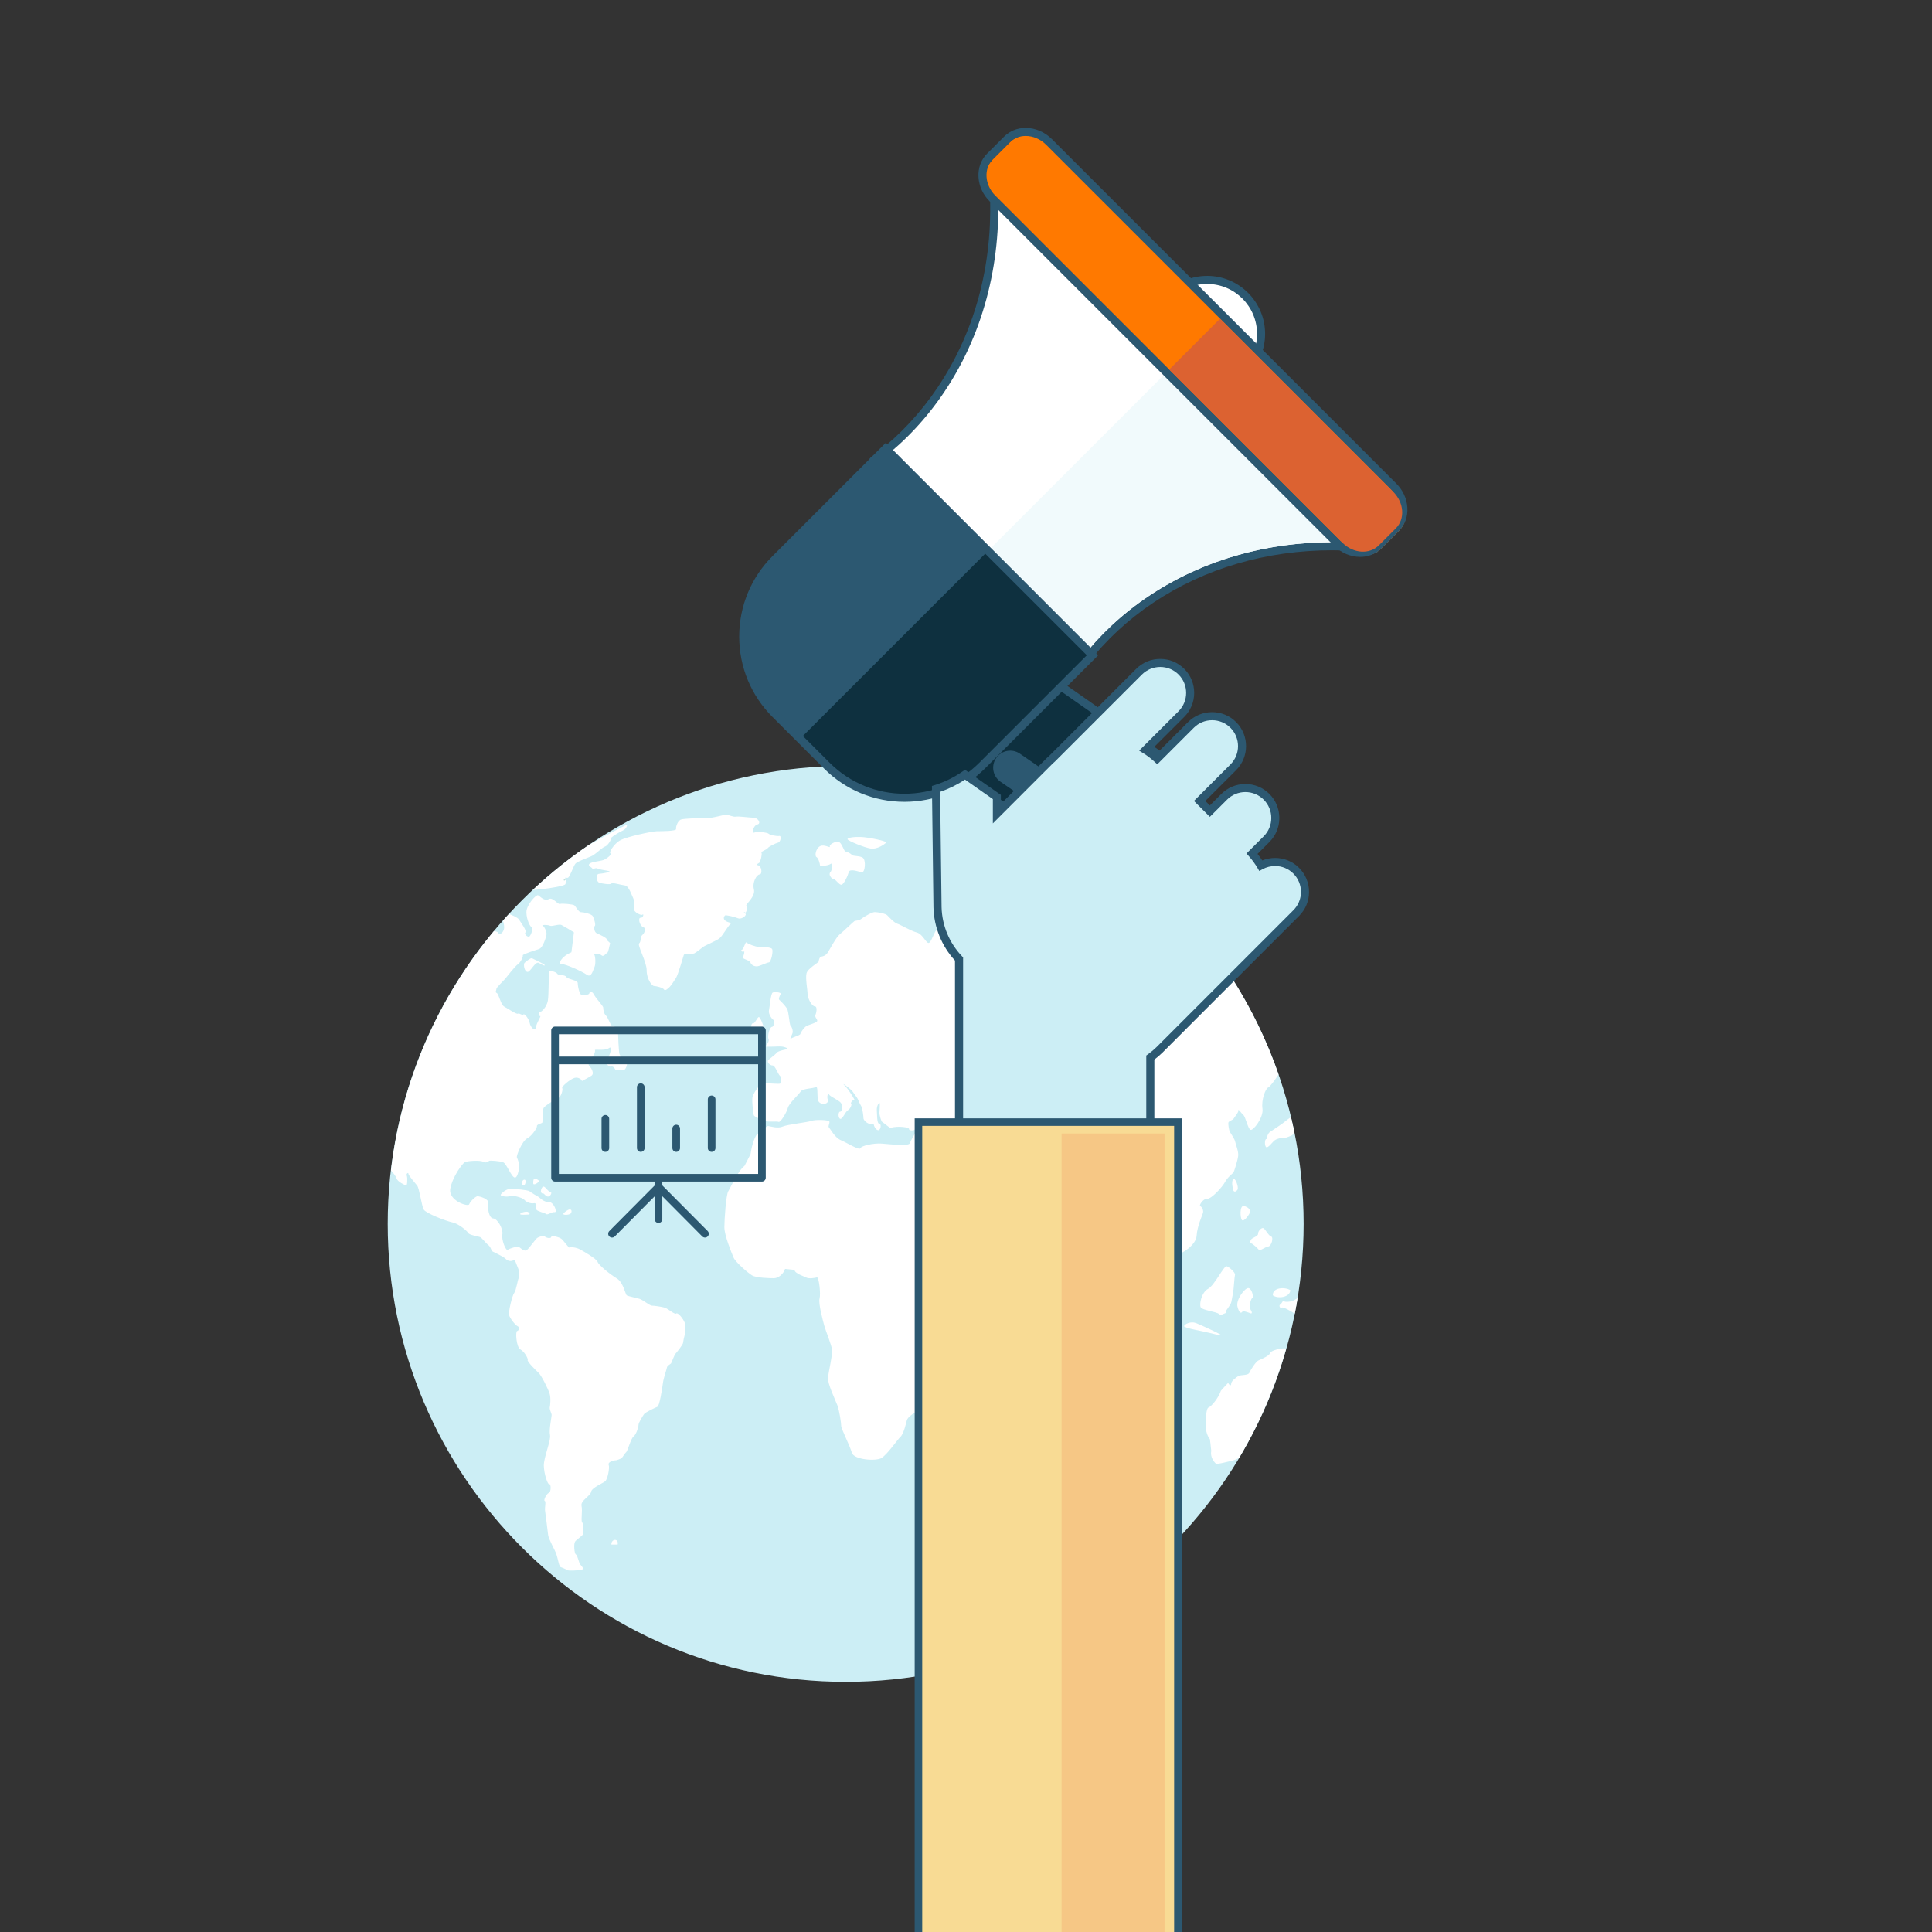 <?xml version="1.0" encoding="UTF-8"?><svg id="Layer_1" xmlns="http://www.w3.org/2000/svg" viewBox="0 0 1000 1000"><rect x="0" y="0" width="1000" height="1000" fill="#333333" stroke="none"/><defs><style>.cls-1{fill:#f8db94;}.cls-2{fill:#f6c785;}.cls-3{fill:#fff;}.cls-4{fill:#f1fafc;}.cls-5{fill:#ff7900;}.cls-6{fill:#c1e2de;}.cls-7{fill:#cceef5;}.cls-8{fill:#dc6231;}.cls-9{fill:#0e303f;}.cls-10{fill:#2c5871;}</style></defs><path class="cls-7" d="m437.74,396.45c-130.71,0-237.06,106.36-237.06,237.04s106.35,237.02,237.06,237.02,237.02-106.31,237.02-237.02-106.34-237.04-237.02-237.04Z"/><path class="cls-3" d="m664.49,697.92c-3.13.07-7.18,1.54-7.25,2.6-.05,1.09-4.36,3.01-5.78,3.59-1.42.57-4.17,4.97-4.79,6.41-.59,1.46-4.11,1.02-5.41,1.61-1.3.57-3.99,2.73-4,4.02,0,1.29-.73,1.14-1.61-.33l-1.71,1.8-2.02,2.24c-1.16,3.65-5.01,8.24-6.35,8.64-1.33.36-1.56,6.77-1.56,9.33s1,5.76,2.23,7.07l.26,2.05.45,4.08c-.72,3.14,1.67,5.96,2.37,6.51.7.53,6.57-1.05,8.79-1.6.95-.22,2.1-.74,3.21-1.3,10.48-17.53,18.71-36.54,24.4-56.6-.44-.09-.86-.14-1.25-.13Z"/><path class="cls-3" d="m273.11,703.98c-.34.65,3.9,5.01,5.54,6.47,1.65,1.51,5.13,8.61,5.84,10.94.71,2.35.28,6.15.06,7.06-.21.9.79,2.87.96,3.69.16.83-1.45,7.8-.83,10.6.61,2.8-3.28,11.56-3.2,15.9.1,4.35,2.05,10.01,2.87,9.59.78-.42,1.06,3.95-.27,4.47-1.33.54-2.88,3.99-2.12,4.17.74.18-.05,3.6.15,4.96.19,1.37,1.35,10.39,1.59,12.63.27,2.25,3.46,7.73,4.15,9.59.67,1.87,1.36,5.39,1.62,5.92.25.55.58,1.09.63,1.12.06.01,2.64.97,3.38,1.55.77.56,5.84.21,7.5-.14,1.65-.34.13-1.85-.61-2.67-.75-.83-1.41-4.84-2.27-5.24-.86-.4-1.22-5.5-.46-6.63.75-1.13,3.78-2.94,4.12-3.88.32-.95.42-5.39-.39-5.99-.83-.62.24-6.01-.38-8.69-.61-2.67,4.65-5.11,4.96-7.23.29-2.12,6.01-4.41,7.29-5.47,1.29-1.07,2.42-7.15,1.81-8.47-.63-1.29,2.11-2.35,3.32-2.35s2.57-.88,3.04-.88c.46-.02,1.9-2.7,2.68-3.32.78-.62,2.39-7.04,3.8-8.11,1.42-1.05,2.6-4.93,2.6-6.06s2.15-4.52,2.86-5.55c.71-1.02,6.03-3.46,6.98-3.84.95-.4,2.39-8.94,2.76-12.01.37-3.08,1.96-7.19,2.09-8.19.09-1.01,1.81-1.87,2.12-2.19.32-.32,1.59-4.23,2.41-5.14.82-.89,3.75-4.62,3.82-5.46.07-.84.52-2.97,1.01-4.76v-5.41c-.92-2.57-3.77-5.8-4.51-5.09-.73.7-4.03-2.28-5.7-2.92-1.69-.62-5.87-1.15-6.93-1.15s-4.72-3-6.37-3.52c-1.63-.5-5.83-1.31-6.6-1.8-.76-.49-1.79-6.72-5.15-8.75-3.4-2.04-9.3-6.78-9.94-8.53-.64-1.74-7.12-5.4-9.13-6.51-2-1.11-5.03-1.36-5.41-.97-.39.38-2.88-3.38-4.16-4.46-1.3-1.04-5.19-1.93-5.35-.99-.17.96-2.75.46-3.37-.36-.58-.8-2.6.32-3.53.63-.94.3-4.16,5.23-5.63,6.41-1.49,1.18-3.25-1.09-4.23-1.52-.98-.42-4.69.74-5.71,1.46-1.01.72-3.36-5.21-2.81-7.95.53-2.73-2.45-8.16-4.76-8.29-2.29-.13-3.02-5.85-2.55-7.95.46-2.1-4.17-3.41-5.33-3.55-1.19-.16-4.05,2.81-4.54,4.23-.5,1.42-10.99-1.94-9.73-8.22,1.21-6.29,6.18-12.79,7.42-13.57,1.24-.76,7.97-1.14,9.47-.29,1.49.87,2.84-.02,3.09-.4.25-.39,5.76.06,7.41.73,1.63.67,3.99,7.02,5.69,7.8,1.72.79,2.33-4.1,2.59-5.29.3-1.19-.82-4.21-1.23-5.06-.41-.84,2.73-8.55,5.31-9.86,2.56-1.31,5.26-5.6,5.06-6.35-.23-.75,2.05-1.35,2.67-1.68.61-.29-.09-6.54.92-7.89,1.02-1.34,5.83-4.2,7.37-4.84,1.52-.64,2.66-4.57,2.12-5.25-.55-.7,3.96-4.53,6.29-5.28,2.34-.71,4.36,1.35,3.79,1.67.46-.25,3.69-1.92,5.06-2.83,1.6-1.06,0-3.97-1.01-4.84-1.03-.85-.42-4.23.83-4.53,1.25-.3,2.33-3.23,1.99-3.85-.32-.63,5.15.5,7.23-1.05,2.07-1.54.6,3.72-.94,5.84-1.51,2.11,1.13,4.12,2.11,3.71.98-.4,2.03,1.13,2.22,1.72.2.59,2.31-.61,3.67-.02,1.4.6,2.21-1.88,2.32-3.03.1-1.16-3.3-3.55-3.85-4.92-.51-1.38-.74-9.42-.81-11.06-.08-1.65-2.28-4.32-2.99-3.84-.72.46-2.16-4.27-3.3-5.29-1.16-1.03-1.41-3.3-1.37-4.06.06-.77-3.88-4.88-4.83-6.79-.95-1.9-2.28-1.51-2.36-.64-.1.87-2.82.99-3.96.88-1.13-.1-2.05-4.45-2.05-6.09s-5.07-1.92-5.91-3.25c-.83-1.31-4.13-.69-4.66-1.61-.53-.91-3.47-1.76-4.02-1.42-.61.34-.32,12.14-.88,15.32-.57,3.18-3.25,5.98-4.24,5.9-.98-.07-.4,2.27.28,2.07.7-.23-1.91,3.46-2.25,5.89-.34,2.4-2.8-.12-3.19-2.3-.4-2.2-2.79-5.16-3.24-4.41-.46.76-2.11-.89-2.84-.43-.71.48-5.23-2.62-7.07-3.63-1.82-.95-2.85-6.58-3.9-7.06-1.06-.51-.17-1.18-.21-2.03-.02-.85,3.55-4.11,4.63-5.4,1.07-1.3,5-6.4,6.55-7.49,1.57-1.12,2.77-4.02,2.5-4.57-.27-.53,6.65-2.69,8.53-3.34,1.87-.64,3.49-5.86,3.74-7.37.27-1.5-1.17-4.34-2.04-4.71-.88-.37,2.61-.51,3.78.07,1.16.57,4.72-1.06,6.13-.31,1.41.74,4.26,2.44,6.33,3.74l-.47,3.83-.83,6.51c-5.46,2.27-7.02,6.16-5.11,6.08,1.91-.09,10.62,3.77,13.08,5.54,2.46,1.76,3.24-2.56,3.97-3.99.73-1.42.49-5.6-.1-6.42-.6-.83,2.85-.54,3.82.39.97.91,2.1-.97,2.85-1.29.72-.33,1.1-3.91,1.5-4.63.4-.73-1.63-1.46-1.69-2.34-.07-.92-3.99-2.62-5.25-3.21-1.29-.61-1.58-3.32-.95-3.79.63-.48-.43-3.91-1.06-5.04-.62-1.13-4.71-2.06-6.08-2.06s-2.77-3.17-3.56-3.62c-.78-.46-6.04-1.02-7.32-.66-1.3.39-3.69-3.73-5.87-2.47-2.2,1.25-4.46-1.47-5.45-2.01-.99-.54-6.13,4.97-6.07,8.83.05,3.89,1.99,7.63,2.79,7.73.81.1-.18,3.61-1.08,4.61-.88.98-3.04-1.06-2.22-1.94.81-.87-2.23-4.93-3.28-6.58-.74-1.2-3.41-2.24-5.22-2.97-1.06,1.14-2.08,2.32-3.11,3.49.41,1.42.88,3.25.42,4.63-.77,2.37-2.74,2.72-2.85,1.69-.05-.45-1.06-.79-2.23-.95-28.71,34.44-47.82,77.12-53.29,123.9,1.14,1.31,2.44,2.85,2.78,3.96.66,2.07,4.28,3.44,4.96,3.87.67.42.91-3.98.41-5.13-.45-1.14.88-1.82.86-.99-.03.85,3.41,4.71,4.52,6.12,1.13,1.4,2.31,10.44,3.38,12.38,1.09,1.94,11.51,5.97,14.88,6.67,3.37.72,7.6,4.47,8.26,5.56.66,1.08,5.12,1.63,6.07,2.05.97.45,3.26,3.47,4.21,4.1.93.63,1.69,2.44,1.69,2.91s5.9,2.71,7.33,4.29c1.43,1.57,3.79,1.14,4.23.47.45-.65,1.61,3.14,2.22,4.45.59,1.32.74,4.54.28,5.05-.47.5-1.32,6.44-2.31,7.62-1.02,1.2-3.1,9.81-2.66,11.5.47,1.72,3.23,5.22,4.43,5.75,1.19.52.67,2.35-.27,2.48-.94.11-.5,8.34,1.72,9.56,2.22,1.21,4.06,4.86,3.76,5.48Z"/><path class="cls-3" d="m301.01,559.61h.01c-.08.03-.1.04-.01,0Z"/><path class="cls-3" d="m284.8,459.64c2.83-.47,7.56-1.26,7.88-2.06.24-.64.27-2.6-.26-3.28.45.04.98.06,1.37.06,1.08,0,2.88-5.92,4.01-7.29,1.15-1.37,7.63-3.41,9.17-4.35,1.55-.94,4.94-4.19,6.23-4.57,1.3-.39,3.21-3.42,2.91-4.03-.28-.6,4.4-3.44,6.17-4.2,1.77-.75,2.7-2.83,2.03-2.91-.42-.05-10.32,5.12-19.39,10.27-10.36,7.03-20.08,14.88-29.17,23.41,2.84-.21,7.21-.73,9.07-1.04Z"/><path class="cls-3" d="m456.24,754.67c3.03-1.8,8.19-9.42,9.88-11.01,1.69-1.61,2.94-7.38,3.3-8.63.34-1.27,2.91-3.3,3.87-3.59.96-.27,4.04-13.05,6.74-15.84,2.69-2.79,5.86-16.3,5.52-21.17-.35-4.85,1.72-14.11,2.36-16.34.66-2.22,4.03-6.18,5.08-6.99,1.05-.82,7.56-10.47,9.67-13.92,2.08-3.46,4.1-11.05,3.69-12.82-.41-1.78-4.93-3.01-5.78-2.15-.85.89-5.11,1.61-6.48,1.61s-4.5-7.32-6.44-8.82c-1.94-1.5-3.69-9.88-4.8-11.47-1.11-1.58-4.25-5.6-5.22-6.52-.98-.92-1.16-5.36-1.37-6.57-.22-1.21,1.89.8,2.25,2.57.36,1.77,5.38,8.9,6.94,11.32,1.55,2.4,5.64,10.06,6.69,12.44,1.05,2.4,10.16,1.18,13.11-.21,2.98-1.41,6.65-3.76,6.79-4.59.14-.83,4.86-2.99,6.16-4.03,1.3-1.06,2.48-6.53,3.33-7.41.85-.89-.68-6.11-1.68-7.67-.98-1.56-5.7-2.8-6.65-2.2-.97.63-3-3.5-3.73-5-.73-1.53-4.33-3.38-4.74-4.41-.38-1.06.98-2.68,1.55-3.03.57-.37,7.23,4.3,9.17,6.63,1.9,2.32,4.09,6.6,4.47,7.35.34.74,5.61,1.12,6.79.25,1.16-.85,2.51-.62,2.98.49l1.67-.28,5.77-.91c2.72,2.96,3.52,5.52,3.45,6.11-.05.57,1.68,2.98,2.8,3.23,1.12.27,1.94,4.03,2.29,4.97.32.94,3.62,6.59,4.29,8.97.68,2.39,3.49,7.03,4.16,8.27.67,1.25,1.21,4.85,1.21,5.83s2.11,2.92,3.44,2.83c1.3-.09,3.95-8.36,4.57-11.44.62-3.08,2.73-5.62,3.34-5.62s1.07-1.74,1.07-2.39,3.35-.58,3.66-1.42c.28-.84,1.27-6.31,2.46-7.13,1.21-.83,5.44-3.61,6.93-4.13,1.48-.52,5.27,2.76,6.13,4.28.84,1.52,1.61,5.42,1.29,6.04-.32.64,1.99,3.99,4.03,3.94,2-.06,2.64,2.56,2.7,3.51.08.95,2.74,3.66,3.26,4.87.54,1.21.38,4.51.02,5.27-.35.75-.11,5.07.28,6.29.39,1.21,6.61,7.51,8.93,9.43,2.33,1.91,3.44-3.9,2.25-5.71-1.2-1.8-5.27-6-6.22-7.25-.95-1.27-1.12-6.31-.76-7.72.35-1.41,3.55.79,4.88,1.8,1.33,1.01,3.07,3.29,3.11,4.05.05.75,8.38-3.92,8.67-8.98.29-5.07,3.06-10.78,3.34-12.1.28-1.35-.82-3.17-1.52-3.23-.71-.06,1.23-3.87,3.57-3.8,2.35.07,7.97-6.2,9.29-8.68,1.33-2.49,4.01-4.53,4.32-4.86.32-.28,2.19-6.18,2.5-8.61.32-2.42-1.37-6.23-1.56-7.48-.19-1.24-2.21-4.15-2.74-5.06-.5-.91-1.01-4.32-.69-4.96.31-.61,2.42-1.3,2.64-1.86.22-.58,2.64-3.15,2.46-4.29-.18-1.14,1.49,1.47,2.6,2.42,1.1.94,2.3,6.97,3.67,7.64,1.34.66,6.89-6.41,6.2-10.96-.67-4.57,1.61-10.4,2.94-10.94,1.02-.39,3.62-4.08,5.38-6.72-12.17-35.14-32.34-66.53-58.38-92.01-.31.02-.61.02-.89-.03l-2.04-.43c-3.4-.73-5.37-4.37-4.79-5.2.19-.27.15-.88-.01-1.61-1.91-1.7-3.84-3.38-5.81-5.03-1.61-.06-3.3,0-4.29-.04-2.04-.09-6.45-1.54-7.25-2.32-.79-.79-3.45.7-3.62,2.17-.18,1.48-4.8,2.15-5.23,3.28-.48,1.11-2.85,1.2-3.31.56-.46-.63-4.77,1.52-6.92,1.83-2.14.29-6.12,2.04-7.08,2.46-.97.41-3.23,2.64-3.6,3.56-.35.92-3.1,2.46-3.98,2.82-.89.34-.69,4.34.44,4.91,1.13.55-2.12-.49-3.54-1.23-1.46-.72-3.03,1.7-3.48,2.55-.46.82-1.78-.51-1.72-1.7.04-1.21-3.55-2.17-4.02-1.21-.48.95-2.97-.32-3.99-.86-1.04-.55-5.51,4.11-7.16,5.78-1.65,1.66-9.57,2.96-11.05,2.33-1.48-.61-2.93,3.5-1.66,3.78,1.24.25-3.21-.2-5.67.03-2.46.24-9.61,3.09-11.3,4.37-1.72,1.27-3.1-.28-3.1-1.26s-2.71-1.89-3.52-2.15c-.8-.28-2.39,5.34-3.8,6.42-1.42,1.1-3.13-4.39-6.47-5.28-3.34-.9-8.55-4.12-10.03-4.51-1.47-.39-4.45-3.51-5.28-4.4-.84-.91-5.11-1.65-6.48-1.65s-5.78,2.53-6.96,3.52c-1.22,1-2.99.81-3.56,1.17-.59.36-5.6,5.25-7.53,6.78-1.94,1.52-5.32,8.11-6.41,9.69-1.12,1.57-2.7,1.86-3.35,1.9-.64.03-1.17,1.8-1.17,2.44s-5.74,3.64-6.33,6.24c-.61,2.6.56,8.55.56,10.66s2.12,6.31,3.72,6.38c1.58.08.76,3.59.33,4.57-.4,1,1.01,2.07.97,2.93-.04.84-4.02,2.02-5.25,2.5-1.24.45-3.22,3.23-3.49,4.27-.22.9-4.05,1.54-5.3,2.76.3-.88.74-2.09,1.08-2.76.73-1.4-.28-3.82-.88-4.32-.6-.51-.9-7.39-1.86-8.87-.96-1.48-3.38-3.98-3.97-4.47-.6-.49.41-2.3.76-3.07.35-.76-3.21-1.2-4.2-.63-.98.56-1.49,7.38-1.91,9.25-.39,1.86,1.76,4.73,2.36,4.87.57.14.42,3.5-.83,3.61-1.25.12-2.4,5.03-1.76,6.14.64,1.13-.89,3.32-1.63,3.84-.75.49,4.79.21,7.33.14,2.51-.07,4.5,1.06,4.23,1.28-.26.21-4.83.88-5.65,1.96-.81,1.1-3.91,3.17-4.51,4.01-.6.82,1.02,2.67,2.34,2.58,1.31-.08,2.8,4.55,3.84,5.39,1,.85.64,3.26.19,3.91-.47.65-6.64-.44-8.97.15-2.36.57-5.32,5.53-5.52,7.4-.22,1.88.37,7.26.69,8.74.29,1.48,5.21,2.42,6.19,3.15,1.02.71,5.72.02,6.71.48.95.46,4.13-4.76,4.76-7.19.6-2.44,5.62-6.88,6.66-8.54,1.05-1.64,6.45-1.45,7.77-2.32,1.33-.84.59,4.1,1.23,6.82.63,2.73,5.8,2.38,5.04-.17-.76-2.55.52-3.66.71-2.74.22.92,5.18,2.95,6.13,4.39.94,1.44.67,4.49-.43,4.46-1.11-.05-1.15,3.34.03,3.71,1.16.35,2.71-3.81,3.97-4.45,1.25-.62,2.26-3.22,1.67-3.42-.56-.2,1.07-2.53,1.77-1.76.71.77-2.64-5.07-4.76-7.2-2.11-2.12-.62-1.18,3.33,2.11l2.72,3.82c.53.69,1.23,2.78,1.71,3.53l.62,1.13c.54,1.34,1,5,1,5.99s2.15,2.93,3.44,2.84c1.3-.1,2.29.61,2.03.66-.27.05.85,2.58,2.15,2.64,1.28.05,1.85-3.27.55-3.35-1.3-.06-1.1-4.89-1.27-6.96-.14-2.12.94-3.81,1.38-3.81s-.06,4.3-.02,5.29c.02.99.56,2.94,1.18,4.34l1.34,1.01,2.99,2.31c4.29-1.27,10.04-.29,9.84.57-.24.88,3.17,1.1,3.36-.32.22-1.4.37.04.37,1.02s-2.81,4.8-3.29,6.57c-.48,1.77-10.38.57-14.64.25-4.26-.32-10.55,1.12-11.03,2.39-.48,1.28-7.13-2.92-10.19-4.21-3.04-1.29-5.45-5.95-6.06-6.54-.65-.61.51-2.11.22-3.03-.29-.92-7.25-1.12-9.27-.36-2.03.75-12.46,1.85-14.93,2.94-2.47,1.1-6.2-.07-7.35-.28-1.16-.2-3.92,3.21-5.32,3.82-1.43.62-3.18,5.45-3.95,10.75l-1.9,3.69-1.23,2.38c-3.45,2.61-7.26,11.37-8.4,13.13-1.1,1.75-2.01,14.36-2.01,18.6s3.7,13.21,4.75,15.69c1.04,2.47,7.45,7.95,9.57,9.25,2.14,1.29,9.08,1.47,11.37,1.46,2.26-.01,4.87-2.17,5.74-4.81l3.34.34,1.53.15c.07,1.87,5,3.36,6.22,4.02,1.19.66,4.45.16,5.41-.13.97-.27,2.05,8.44,1.34,10.95-.7,2.51,1.72,11.34,2.42,13.99.73,2.67,3.74,9.93,4.05,12.54.3,2.62-1.77,11.28-2.12,14.31-.33,3.05,3.78,11.54,4.88,14.46,1.08,2.92,1.97,9.21,1.97,10.66s4.51,10.24,5.53,13.86c1.05,3.63,12.37,4.5,15.41,2.73Z"/><path class="cls-3" d="m651.64,647.06c.29.63,3.14-1.62,4.84-1.88,1.72-.26,2.8-4.86,1.46-5.18-1.34-.36-3.03-3.89-4.01-4.31-.95-.42-2.84,1.52-2.75,2.9.07,1.4-3.1,1.97-3.72,3.12-.59,1.15-.55,1.99.1,1.88.63-.12,3.79,2.82,4.08,3.47Z"/><path class="cls-3" d="m648.15,671.94c.85-.32-.1-4.84-1.88-5.22-1.79-.36-6.69,5.98-5.75,9.62.94,3.62,1.95,3.41,2.47,2.64.5-.76,3.44.5,4.3.79.86.28.86-.6,0-1.93-.87-1.36.02-5.58.86-5.9Z"/><path class="cls-3" d="m638.46,667.53c.19-1.61.51-6.68.78-7.69.28-1-2.75-3.9-4.25-4.42-1.49-.52-6.26,9.85-9.7,11.68-3.43,1.85-4.66,8.16-3.77,9.62.93,1.46,8.08,2.23,9.32,3.33,1.26,1.09,2.64-.18,3.4-.36.75-.19.51-.67.23-.86-.29-.18,2.49-3.12,2.89-5,.39-1.85.88-4.7,1.09-6.31Z"/><path class="cls-3" d="m618.98,684.8c-2.68-1.02-5.84.56-6.09,1.6-.27,1.03,10.34,2.72,13.86,3.67,3.5.95,5.7,1.26,4.9.66-.81-.59-9.98-4.92-12.67-5.94Z"/><path class="cls-3" d="m640.5,615.83c.85-1.19-1.19-6.73-2.21-5.47-1.02,1.25-.28,4.48.04,5.63.32,1.1,1.31,1.03,2.17-.16Z"/><path class="cls-3" d="m646.89,627.73c.62-1.43-.77-3.02-3.06-3.49-2.29-.47-1.95,6.42-.95,7.3,1,.86,3.39-2.36,4.01-3.81Z"/><path class="cls-3" d="m658.82,670.47c2.74,1.93,8.87,1.03,9.05-2.67-2.71-1.77-9.29-1.48-9.05,2.67Z"/><path class="cls-3" d="m657.34,585.89c-1.14.79-1.74,2.83-1.4,3.66-.15-.01-.31-.01-.47-.01-.92,0-1.01,3.61-.05,4.24.93.61,3.27-2.83,4.47-3.64,1.21-.83,3.64-1.33,4.01-1.06.38.26,2.48-.38,4.73-1.42.39-.18.87-.78,1.34-1.63-.55-2.64-1.19-5.23-1.8-7.84-1.15.85-2.44,1.75-3.03,2.28-1.22,1.1-6.32,4.41-7.81,5.43Z"/><path class="cls-3" d="m594.69,658.66s.03,0,.03,0c-.47-.35-.54-.39-.03,0Z"/><path class="cls-3" d="m611.76,674.57c-.99-2.25-4.27-6.04-7.29-8.45l-1.15-1.88-1.25-2.08c-1.12-2.27-4.52-4.03-4.81-4.71-.29-.66-1.38,1.98-2.54,1.21.62.43,1.89,1.33,3.67,2.6,3.19,2.28,9.32,17.71,10.72,18.79,1.38,1.09,3.64-3.24,2.65-5.49Z"/><path class="cls-3" d="m562.83,649.62c-.85,1.76,4.54,5.46,4.96,4.61.45-.86-.68-5.13-1.65-6.08-.95-.94-2.44-.26-3.31,1.47Z"/><path class="cls-3" d="m491.22,732.09c.21,1.83,3.94,3.28,5,2.99,1.1-.3,4.11-5.85,4.53-7.44.42-1.61.75-5.04.75-5.85s.5-2.65.92-2.88c.41-.22,1.09-2.11,1.51-4.19.42-2.1-2.23-11.83-2.3-13.54-.07-1.72-2,.88-2.49,2.61-.53,1.73-5.36,5.26-6.45,6.73-1.06,1.47-2.25,6.44-1.83,7.3.4.86-.42,4.23-.91,5.19-.48.95,1.08,7.25,1.27,9.09Z"/><path class="cls-3" d="m316.46,799.47h3.25c.57-3.52-3.44-2.93-3.25,0Z"/><path class="cls-3" d="m403.32,432.71c-1.37.18-4.9-.53-5.51-1.19-.6-.65-5.9-1.22-7.43-.58-1.52.64-.48-3.72,1.65-4.2,2.12-.49.32-3.48-1.94-3.5-2.27-.02-7.85-.84-9.16-.55-1.33.29-3.88-.91-4.82-1.05-.94-.13-7.65,2.01-10.83,1.85-3.18-.14-10.98.18-12.66.65-1.72.45-2.94,3.76-2.68,4.93.24,1.18-7.56,1.15-10,1.18-2.46.04-15.52,2.81-18.94,4.7-3.41,1.87-6.08,6.67-4.95,6.76,1.13.09-1.9,2.81-3.72,3.45-1.85.63-6.23.91-7.25,1.94-1.03,1.02,1.09,1.73,1.49,2.41.41.69,1.64-.59,2.8.08,1.14.64,4.96.95,5.96,1.34,1.02.41-3.22,1.21-5.22,1.36-2,.14-1.55,4.06.07,4.59,1.63.55,5.81,1.13,6.26.45.42-.69,4.97.74,7.02.98,2.04.22,3.61,5.36,4.23,6.47.63,1.1.76,5.01.6,6.15-.14,1.13,3.63,3.2,4.3,2.47.67-.72.49,1.77-1.01,1.64-1.52-.13-.52,4.22,1.33,4.84,1.85.62.58,3.3-.49,4.11-1.07.81-.48,3.36-1.59,4.29-1.08.9,3.91,9.55,3.88,14-.03,4.43,2.74,8.07,3.8,8.07s4.72.89,5.2,1.84c.48.95,2.25-.65,2.95-1.4.67-.71,2.17-2.86,3.3-4.73,1.12-1.88,3.63-10.81,3.97-11.76.33-.97,4.52-.36,5.47-.86.96-.49,3.69-2.64,4.47-3.28.77-.64,6.75-3.17,8.38-4.35,1.62-1.17,4.35-6.23,5.62-7.32,1.26-1.07-.66-.75-2.25-1.8-1.57-1.03-.88-2.32-.42-2.8.45-.5,5.27.79,6.93,1.45,1.66.66,4.82-1.65,3.61-2.53-1.22-.88-.58-.85,0-.48.59.36,1.21-2.92.58-3.55-.64-.63,4.86-4.65,3.9-8.44-.96-3.79,1.5-7.7,2.98-7.75,1.49-.04,1.06-4.29-.73-4.68-1.76-.39-.09-.79.58-1.39.64-.61,1.49-4.4,1.1-5.12-.39-.74,2.71-1.55,3.24-2.42.57-.85,4.11-2.56,5.36-2.84,1.25-.29,1.95-3.62.59-3.47Z"/><path class="cls-3" d="m434.19,435.82c-1.69-.57-5.11,1.29-4.68,2.35.44,1.07-2.8-1.36-5.05-.2-2.25,1.19-2.88,5.13-1.84,5.65,1.04.51,1.79,3.65,1.81,4.26.04.61,4.39.18,5.51-.73,1.1-.92.95,3.18-.14,4.3-1.1,1.1.39,3.32,1.61,3.5,1.21.18,2.85,3.04,4.08,3.01,1.25-.04,3.39-4.82,3.86-6.62.49-1.78,4.64-.38,6.54.19,1.9.56,2.58-6.59.53-7.67-2.04-1.08-4.61-.54-5.46-1.36-.86-.82-2.31-1.59-3.27-1.74-.95-.14-1.84-4.38-3.5-4.94Z"/><path class="cls-3" d="m450.75,439.23c3.33.48,7.1-2.27,7.92-3.06.82-.77-9.27-2.83-13.1-2.95-3.84-.13-6.95.4-6.89,1.16.05.75,8.71,4.37,12.07,4.84Z"/><path class="cls-3" d="m389.73,529.69c-.88-.37-1.37,2.94-1.16,4.2.2,1.26,3.28,1.15,4.6.92,1.31-.23,2.33-1.29,2.28-2.38-.05-1.08-1.93-6.01-2.67-6.01s-2.15,3.62-3.05,3.26Z"/><path class="cls-3" d="m399.65,491.22c-.7-1.2-5.94-1.06-7.22-1.14-1.27-.06-5.2-1.37-5.94-2.22-.74-.82-1.32,3.23-2.5,3.76-1.22.52.57,1.3,1.07.87.5-.43-.02,2.09-.57,2.96-.55.87,3.49,1.47,3.95,2.78.45,1.31,2.11,2.15,3.7,1.9,1.58-.26,4.74-1.9,5.85-1.99,1.1-.12,2.33-5.71,1.65-6.92Z"/><path class="cls-3" d="m509.81,461.18c1.81-1.82,9.22-4.25,10.06-6.13.84-1.87-.51-3.39-1.27-3.39s-1.67.94-1.84,1.24c-.18.3-8.71,2.31-11.3,3.56-2.63,1.26-5.66,3.2-6.75,4.32-1.1,1.1-2.91,9.54-3.54,10.49-.63.95,2.82,4.39,4.36,5.35,1.53.94,3.65.45,4.24.26.59-.19-.8-6.07-1.58-8.13-.83-2.05,5.83-5.76,7.63-7.58Z"/><path class="cls-3" d="m500.7,439.2c2.81,2.78,4.35-1.24,7.42-.84-.05-5.65-7.7-3.71-7.42.84Z"/><path class="cls-3" d="m555.14,440.25c-.08,1.04,7.75,1.88,10.04,1.48,2.29-.39-.48-3.97-3.83-3.76-3.34.22-6.12,1.25-6.21,2.28Z"/><path class="cls-3" d="m271.55,498.33c-.82.76-.11,4.61,1.47,4.72,1.56.11,4.06-5.79,5.99-4.61,1.91,1.19,3.22,1.65,2.9,1.02-.33-.61-5.79-3.01-6.47-3.44-.68-.43-3.06,1.57-3.9,2.32Z"/><path class="cls-3" d="m291.58,628.38c0,.65,3.41.56,3.98-.49.53-1.05.25-1.9-.67-1.9s-3.31,1.73-3.31,2.38Z"/><path class="cls-3" d="m276.38,622.77c1.63-.31.87,2.33,1.26,3.28.39.95,4.32,1.71,5.1,2.35.78.63,2.81-1.2,4.38-1,1.56.19-.52-5.43-3.14-5.27-2.63.17-4.71-2.37-5.33-2.68-.64-.29-3.67-2.14-4.55-2.84-.85-.7-7.54-1.29-9.82-1.29s-4.77,2.31-5.13,3.07c-.37.77,3.6,1.28,4.72.69,1.14-.59,6.44.67,7.53,1.94,1.09,1.27,3.33,2.07,4.99,1.75Z"/><path class="cls-3" d="m269.23,628.38c0,.65,3.45.25,4.27.27.84.02.81-.55-.05-1.24-.87-.7-4.22.32-4.22.97Z"/><path class="cls-3" d="m271.67,610.65c-.89-.36-1.62,1.06-1.62,1.72s.49,1.21,1.1,1.21,1.41-2.56.52-2.92Z"/><path class="cls-3" d="m278.89,611.2c-.3-.67-1.77-1.2-2.22-1.2s-.75,1.15-.67,2.53c.07,1.39,3.18-.67,2.89-1.32Z"/><path class="cls-3" d="m284.1,619.21c1.39-.67,1.57-2.34.75-2.25-.84.09-2.36-2.39-3.27-2.75-.9-.35-1.62,1.49-1.62,2.3s.5,1.36,1.12,1.21c.61-.15,1.61,2.14,3.02,1.5Z"/><path class="cls-3" d="m669.19,673.35c-.72.37-4.19.79-4.65.11-.47-.69-1.15,1.41-1.9,1.74-.73.34-.34,2.16.78,1.6.77-.38,4.06,1.44,6.75,3.12.53-2.64.99-5.31,1.44-8-.97.51-1.97,1.2-2.42,1.44Z"/><path class="cls-6" d="m292.68,454.83c-.24-.25-1.23.48-.78.91.21.3,1.18-.42.78-.91Z"/><path class="cls-6" d="m318.94,533.07c-.19-.28-1.2.46-.82.92.25.28,1.26-.46.82-.92Z"/><path class="cls-3" d="m504.81,289.14h0s-51.6-51.61-51.6-51.61l1.87-1.45c12.39-9.61,23.18-21.24,32.08-34.57,20.31-30.4,29.66-67.17,27.02-106.35l-.37-5.54,193.92,193.92-5.54-.37c-4.21-.28-8.46-.42-12.65-.42-34.43,0-66.83,9.49-93.7,27.45-13.34,8.92-24.97,19.71-34.56,32.09l-1.45,1.87-55.02-55.01Z"/><path class="cls-10" d="m516.27,95.02l92.61,92.61,93.45,93.45c-4.27-.28-8.53-.43-12.79-.43-33.64,0-66.69,8.98-94.86,27.8-13.84,9.25-25.54,20.27-35.05,32.54l-52.06-52.05h0s-51.21-51.22-51.21-51.22c12.27-9.52,23.29-21.21,32.54-35.06,21.21-31.73,29.92-69.66,27.37-107.64h0Zm-4.91-10.8l.75,11.08c2.6,38.71-6.61,75.04-26.67,105.05-8.78,13.14-19.42,24.61-31.63,34.08l-3.73,2.9,3.34,3.34,48.65,48.66h0s2.55,2.56,2.55,2.56l52.07,52.06,3.34,3.34,2.9-3.74c9.46-12.19,20.92-22.84,34.07-31.63,26.52-17.72,58.53-27.1,92.55-27.1,4.14,0,8.35.14,12.51.42l11.08.74-7.85-7.85-93.46-93.45-92.61-92.61-7.85-7.85h0Z"/><path class="cls-9" d="m579.92,456.39c-3.24,0-6.37-.99-9.04-2.85l-76.62-53.66c-3.45-2.41-5.75-6.03-6.48-10.18-.73-4.15.2-8.34,2.61-11.79l20.93-29.9c2.95-4.21,7.78-6.72,12.93-6.72,3.24,0,6.37.99,9.04,2.85l76.61,53.65c3.46,2.41,5.76,6.02,6.49,10.17.73,4.15-.2,8.34-2.61,11.79l-20.93,29.9c-2.94,4.22-7.78,6.73-12.93,6.73Z"/><path class="cls-10" d="m524.26,343.38c2.71,0,5.45.8,7.85,2.48l76.61,53.65c6.2,4.33,7.7,12.88,3.36,19.06l-20.94,29.9c-2.66,3.81-6.9,5.85-11.22,5.85-2.71,0-5.45-.8-7.84-2.48l-76.62-53.66c-6.19-4.33-7.7-12.86-3.36-19.06l20.93-29.9c2.67-3.8,6.91-5.83,11.23-5.83h0Zm0-4.17h0c-5.83,0-11.3,2.84-14.64,7.61l-20.94,29.9c-2.74,3.91-3.79,8.65-2.96,13.35.83,4.7,3.44,8.79,7.34,11.52l76.62,53.65c3.02,2.12,6.56,3.23,10.23,3.23,5.84,0,11.31-2.85,14.64-7.63l20.93-29.89c2.74-3.9,3.79-8.64,2.96-13.34-.83-4.7-3.44-8.79-7.35-11.52l-76.6-53.65c-3.03-2.11-6.57-3.23-10.24-3.23h0Z"/><path class="cls-3" d="m624.83,200.68c-7.46,0-14.46-2.9-19.73-8.17-5.26-5.27-8.15-12.27-8.14-19.72-.01-7.44,2.88-14.44,8.14-19.71,5.27-5.28,12.29-8.19,19.74-8.19,15.36.02,27.87,12.53,27.89,27.89.01,7.44-2.88,14.43-8.15,19.71-5.22,5.22-12.13,8.12-19.49,8.19h-.25s-.02,0-.02,0Z"/><path class="cls-10" d="m624.85,146.98c14.23.02,25.79,11.57,25.8,25.81.02,14.23-11.55,25.81-25.79,25.81h-.02s-.02,0-.02,0c-14.27,0-25.81-11.55-25.79-25.8-.02-14.24,11.54-25.82,25.8-25.82h0Zm0-4.17h0c-8.02,0-15.55,3.12-21.22,8.8-5.66,5.67-8.77,13.19-8.76,21.19,0,8,3.1,15.52,8.76,21.18,5.65,5.67,13.19,8.78,21.2,8.78h.5c7.84-.13,15.18-3.24,20.73-8.8,5.66-5.67,8.77-13.2,8.76-21.19-.01-16.5-13.45-29.95-29.97-29.97h0Z"/><path class="cls-4" d="m702.33,281.08l-93.45-93.45-101.31,101.31,52.06,52.05c9.51-12.27,21.21-23.29,35.05-32.54,31.73-21.21,69.66-29.91,107.65-27.37Z"/><path class="cls-10" d="m527.89,390.09c-4.01-2.76-9.5-1.75-12.28,2.28h0c-2.75,4.01-1.74,9.51,2.28,12.28l57.4,39.47c4.01,2.76,9.52,1.75,12.29-2.27h0c2.75-4.01,1.74-9.51-2.28-12.28l-57.4-39.47Z"/><path class="cls-5" d="m705.48,287.63c-4.37,0-8.76-1.88-12.04-5.17l-178.26-178.27c-3.04-3.04-4.87-6.94-5.14-11-.28-4.16,1.09-7.98,3.86-10.75l8.77-8.77c2.51-2.51,5.97-3.9,9.72-3.9,4.37,0,8.76,1.88,12.05,5.17l178.26,178.26c3.04,3.04,4.86,6.95,5.13,11,.28,4.17-1.09,7.99-3.87,10.76l-8.77,8.77c-2.52,2.52-5.97,3.9-9.72,3.9Z"/><path class="cls-10" d="m530.91,70.37c3.68,0,7.56,1.54,10.58,4.56l178.26,178.26c5.55,5.54,6.11,13.97,1.27,18.82l-8.77,8.77c-2.21,2.21-5.16,3.29-8.24,3.29-3.68,0-7.55-1.54-10.57-4.56l-178.27-178.27c-5.55-5.54-6.11-13.97-1.27-18.81l8.77-8.77c2.2-2.21,5.16-3.29,8.24-3.29h0Zm0-4.17h0c-4.31,0-8.28,1.6-11.19,4.51l-8.77,8.77c-3.21,3.21-4.79,7.6-4.47,12.37.31,4.56,2.35,8.94,5.75,12.34l178.26,178.27c3.67,3.68,8.6,5.78,13.52,5.78,4.31,0,8.28-1.6,11.19-4.51l8.77-8.77c3.21-3.21,4.8-7.6,4.48-12.37-.3-4.56-2.34-8.94-5.74-12.34l-178.26-178.26c-3.68-3.68-8.61-5.78-13.53-5.78h0Z"/><path class="cls-8" d="m721.22,254.67l-89.71-89.71-26.31,26.31,89.71,89.71c5.55,5.55,13.97,6.11,18.81,1.27l8.77-8.77c4.85-4.85,4.28-13.27-1.27-18.82Z"/><path class="cls-10" d="m468.15,412.93c-15.18,0-29.46-5.91-40.19-16.65l-26.61-26.62c-10.74-10.73-16.65-25-16.65-40.19s5.92-29.46,16.65-40.2l57.13-57.13,107,107-57.13,57.13c-10.74,10.73-25.01,16.65-40.2,16.65h0Z"/><path class="cls-10" d="m458.47,235.1l104.05,104.05-55.66,55.65c-10.69,10.69-24.71,16.04-38.72,16.04s-28.02-5.35-38.72-16.04l-26.61-26.62c-21.38-21.37-21.38-56.05,0-77.43l55.66-55.66h0Zm0-5.9l-2.95,2.95-55.65,55.66c-11.13,11.13-17.26,25.93-17.26,41.67s6.13,30.53,17.26,41.66l26.61,26.62c11.13,11.13,25.93,17.26,41.67,17.26s30.54-6.13,41.67-17.26l55.66-55.65,2.95-2.95-2.95-2.95-104.05-104.06-2.95-2.95h0Z"/><path class="cls-9" d="m509.94,286.57l-94.37,94.37,13.86,13.87c21.39,21.39,56.06,21.38,77.44,0l55.66-55.65-52.58-52.58Z"/><path class="cls-7" d="m670.93,450.69c-4.97-4.97-12.48-5.85-18.35-2.65-1.29-2.17-2.8-4.23-4.53-6.18l7.51-7.51c6.05-6.05,6.05-15.87,0-21.92-6.05-6.05-15.87-6.05-21.92,0l-7.43,7.43-5.28-5.29,17.41-17.41c6.05-6.05,6.06-15.86,0-21.92-6.05-6.05-15.87-6.05-21.92,0l-17.48,17.48c-1.88-1.74-3.89-3.26-5.99-4.57l18.55-18.55c6.05-6.05,6.05-15.87,0-21.93-6.05-6.04-15.87-6.04-21.92,0l-45.03,45.03c-.42.39-.86.74-1.27,1.15l-27.31,27.31v-8.64l-16.48-11.55c-4.67,3.26-9.73,5.72-14.99,7.36l.77,61.31c.26,9.65,3.97,19.22,11.14,26.72v137.77h99.01v-86.76c1.67-1.23,3.3-2.55,4.82-4.06l46.27-46.27s.02-.03.04-.04l24.41-24.42c6.05-6.04,6.05-15.86,0-21.91Z"/><path class="cls-10" d="m597.48,636.23h-103.18v-139.04c-6.91-7.52-10.86-17.24-11.14-27.48l-.79-62.9,1.48-.46c5.14-1.6,9.99-3.99,14.42-7.08l1.2-.83,18.57,13v4.69l23.75-23.75c.28-.28.58-.54.88-.8l.45-.4,44.97-44.98c3.32-3.32,7.74-5.15,12.45-5.15s9.11,1.83,12.43,5.14c6.86,6.86,6.86,18.02,0,24.87l-16.75,16.75c.89.64,1.77,1.32,2.63,2.04l16.09-16.1c3.32-3.32,7.74-5.15,12.44-5.15s9.12,1.83,12.44,5.15c6.85,6.86,6.85,18.02,0,24.87l-15.94,15.94,2.34,2.34,5.95-5.96c3.32-3.32,7.74-5.15,12.44-5.15s9.11,1.83,12.43,5.15c3.32,3.32,5.15,7.74,5.15,12.44s-1.83,9.12-5.15,12.43l-6.16,6.16c.89,1.09,1.72,2.23,2.49,3.39,2.09-.85,4.35-1.29,6.62-1.29,4.69,0,9.1,1.82,12.42,5.14,3.32,3.32,5.15,7.74,5.15,12.44s-1.83,9.11-5.15,12.43l-70.71,70.72c-1.23,1.22-2.61,2.42-4.21,3.63v87.8Zm-99.01-4.17h94.84v-85.73l.85-.62c1.8-1.31,3.29-2.57,4.58-3.85l70.71-70.72c2.53-2.53,3.93-5.9,3.93-9.48s-1.39-6.95-3.93-9.49c-2.53-2.53-5.89-3.92-9.47-3.92-2.24,0-4.46.56-6.41,1.62l-1.76.96-1.02-1.72c-1.23-2.06-2.67-4.03-4.3-5.86l-1.31-1.47,8.91-8.91c2.53-2.53,3.93-5.9,3.93-9.48s-1.4-6.96-3.93-9.49c-2.53-2.53-5.9-3.93-9.48-3.93s-6.96,1.4-9.49,3.93l-8.9,8.9-8.23-8.23,18.89-18.89c5.23-5.23,5.23-13.74,0-18.97-2.53-2.53-5.9-3.93-9.49-3.93s-6.96,1.39-9.49,3.93l-18.89,18.89-1.47-1.35c-1.79-1.65-3.7-3.11-5.68-4.33l-2.23-1.39,20.4-20.4c5.23-5.23,5.23-13.74,0-18.98-2.53-2.53-5.9-3.92-9.48-3.92s-6.96,1.4-9.5,3.93l-45.03,45.03c-.23.22-.42.38-.59.53-.23.2-.46.4-.67.61l-30.86,30.87v-12.58l-14.42-10.1c-4.01,2.65-8.33,4.78-12.87,6.33l.75,59.78c.26,9.46,4.01,18.45,10.56,25.31l.58.6v136.52Z"/><rect class="cls-1" x="475.39" y="580.8" width="134.29" height="1241.45"/><path class="cls-10" d="m607.73,582.75v1237.56h-130.39V582.75h130.39Zm3.89-3.89h-138.18v1245.35h138.18V578.85h0Z"/><rect class="cls-2" x="549.48" y="586.7" width="53.29" height="1229.65"/><path class="cls-10" d="m394.37,611.58h-107.08c-1.09,0-1.98-.88-1.98-1.98v-76.27c0-1.09.88-1.98,1.98-1.98h107.08c1.09,0,1.98.89,1.98,1.98v76.27c0,1.09-.88,1.98-1.98,1.98Zm-105.1-3.96h103.13v-72.32h-103.13v72.32Z"/><path class="cls-10" d="m340.83,633c-1.09,0-1.98-.88-1.98-1.98v-18.9c0-1.09.88-1.98,1.98-1.98s1.98.89,1.98,1.98v18.9c0,1.09-.88,1.98-1.98,1.98Z"/><path class="cls-10" d="m316.78,640.56c-.5,0-1.01-.19-1.4-.57-.77-.77-.78-2.02,0-2.8l24.06-24.2c.74-.75,2.06-.75,2.8,0l24.05,24.2c.77.77.76,2.02,0,2.79-.78.77-2.02.76-2.8,0l-22.64-22.79-22.65,22.79c-.39.39-.9.58-1.4.58Z"/><path class="cls-10" d="m393.74,550.85h-105.82c-1.09,0-1.98-.88-1.98-1.98s.89-1.98,1.98-1.98h105.82c1.09,0,1.98.89,1.98,1.98s-.89,1.98-1.98,1.98Z"/><path class="cls-10" d="m313.33,596.2c-1.09,0-1.98-.88-1.98-1.98v-15.12c0-1.09.89-1.98,1.98-1.98s1.98.89,1.98,1.98v15.12c0,1.09-.88,1.98-1.98,1.98Z"/><path class="cls-10" d="m331.66,596.2c-1.09,0-1.98-.88-1.98-1.98v-31.5c0-1.09.88-1.98,1.98-1.98s1.98.89,1.98,1.98v31.5c0,1.09-.88,1.98-1.98,1.98Z"/><path class="cls-10" d="m350,596.2c-1.09,0-1.98-.88-1.98-1.98v-10.08c0-1.09.88-1.98,1.98-1.98s1.98.89,1.98,1.98v10.08c0,1.09-.88,1.98-1.98,1.98Z"/><path class="cls-10" d="m368.34,596.2c-1.09,0-1.98-.88-1.98-1.98v-25.19c0-1.09.88-1.98,1.98-1.98s1.98.89,1.98,1.98v25.19c0,1.09-.89,1.98-1.98,1.98Z"/></svg>